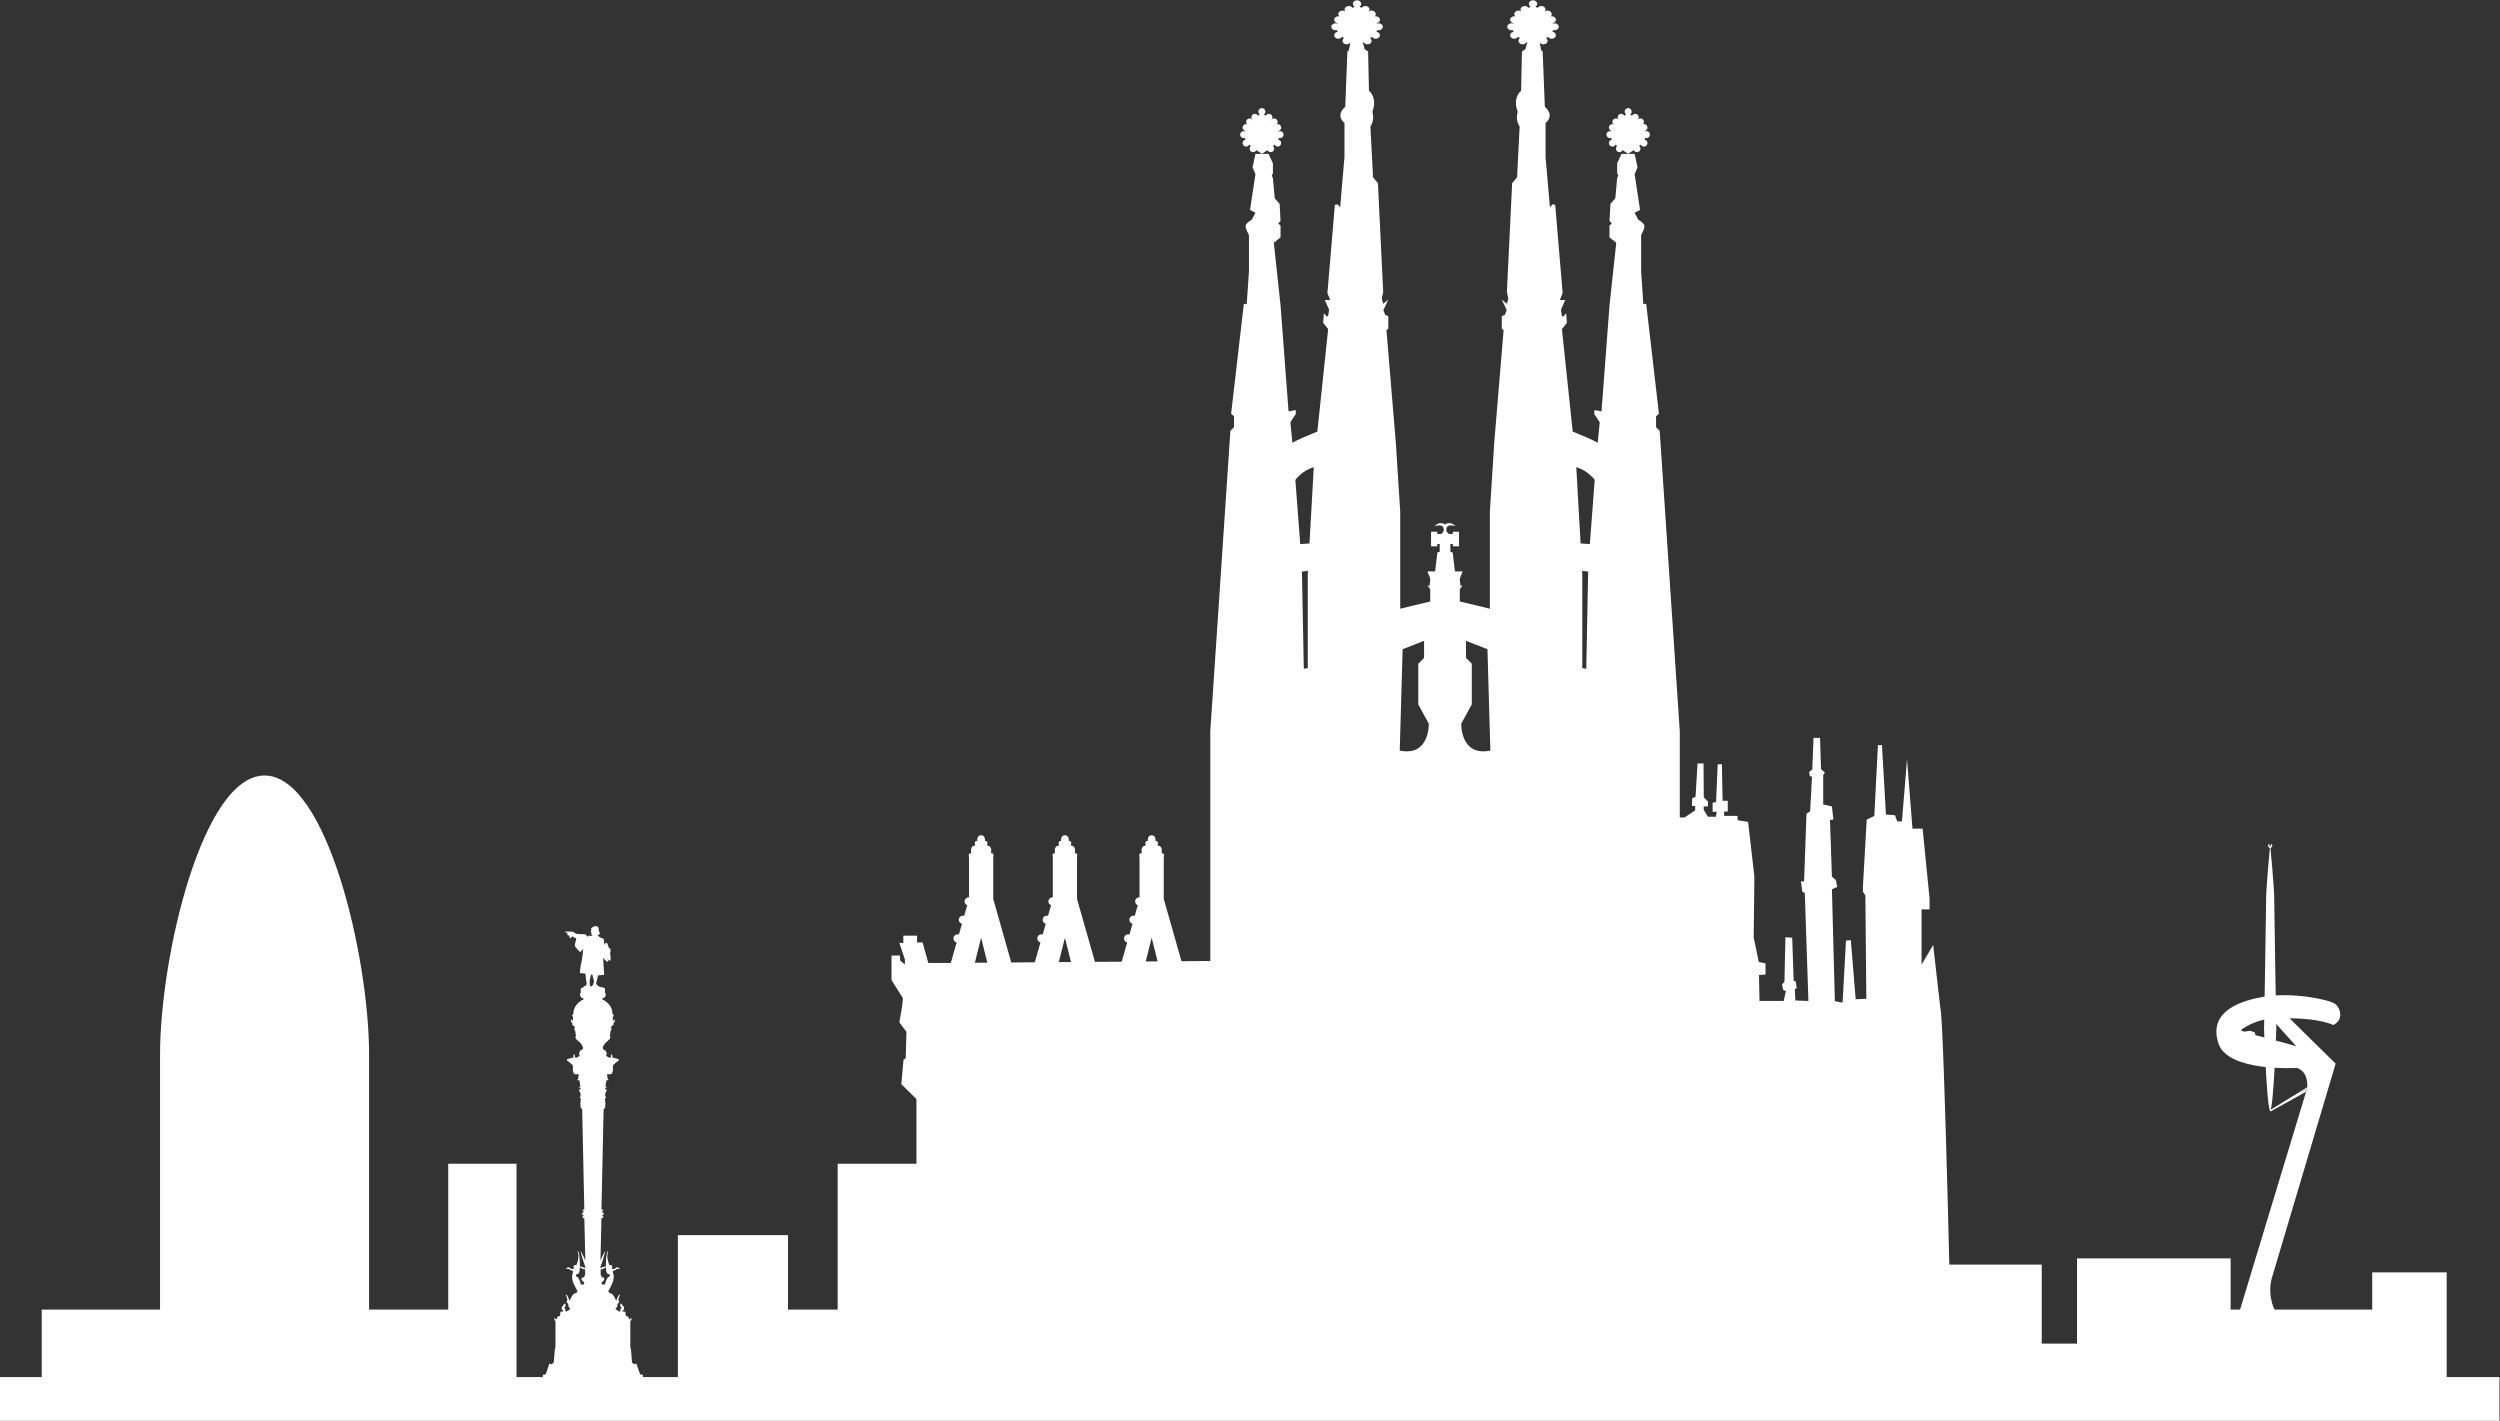 <?xml version="1.0" encoding="UTF-8" standalone="no"?><svg xmlns="http://www.w3.org/2000/svg" xmlns:xlink="http://www.w3.org/1999/xlink" fill="#000000" height="191.7" preserveAspectRatio="xMidYMid meet" version="1" viewBox="44.0 116.7 337.3 191.7" width="337.3" zoomAndPan="magnify"><rect x="44.0" y="116.7" width="337.3" height="191.7" fill="#333333" stroke="none"/><g fill="#ffffff" id="change1_1"><path d="M 215.438 137.23 C 215.699 137.23 215.91 137.023 215.91 136.758 C 215.91 136.617 215.844 136.492 215.742 136.406 C 215.816 136.34 215.891 136.273 215.957 136.203 C 216.035 136.363 216.195 136.477 216.383 136.477 C 216.645 136.477 216.855 136.266 216.855 136.004 C 216.855 135.77 216.68 135.574 216.453 135.547 C 216.496 135.465 216.527 135.383 216.555 135.301 C 216.574 135.309 216.59 135.32 216.613 135.324 C 216.871 135.379 217.121 135.215 217.176 134.961 C 217.227 134.703 217.062 134.453 216.809 134.398 C 216.703 134.379 216.602 134.398 216.512 134.441 C 216.504 134.418 216.492 134.395 216.48 134.371 C 216.695 134.324 216.855 134.145 216.855 133.914 C 216.855 133.656 216.645 133.445 216.383 133.445 C 216.34 133.445 216.297 133.457 216.254 133.469 C 216.336 133.383 216.383 133.273 216.383 133.148 C 216.383 132.887 216.172 132.676 215.91 132.676 C 215.727 132.676 215.574 132.781 215.496 132.934 C 215.488 132.926 215.477 132.914 215.469 132.906 C 215.59 132.82 215.676 132.688 215.676 132.527 C 215.676 132.266 215.465 132.055 215.199 132.055 C 215.016 132.055 214.863 132.16 214.785 132.312 C 214.688 132.246 214.598 132.188 214.516 132.145 C 214.641 132.059 214.727 131.922 214.727 131.762 C 214.727 131.5 214.516 131.285 214.254 131.285 C 213.992 131.285 213.781 131.5 213.781 131.762 C 213.781 131.922 213.867 132.059 213.992 132.145 C 213.91 132.188 213.82 132.246 213.727 132.312 C 213.645 132.16 213.488 132.055 213.309 132.055 C 213.047 132.055 212.836 132.266 212.836 132.527 C 212.836 132.688 212.918 132.82 213.039 132.906 C 213.027 132.914 213.02 132.926 213.012 132.934 C 212.934 132.781 212.777 132.676 212.598 132.676 C 212.336 132.676 212.125 132.887 212.125 133.148 C 212.125 133.273 212.176 133.383 212.254 133.469 C 212.211 133.457 212.168 133.445 212.125 133.445 C 211.863 133.445 211.648 133.656 211.648 133.914 C 211.648 134.145 211.812 134.324 212.027 134.371 C 212.02 134.395 212.008 134.418 211.996 134.441 C 211.906 134.398 211.809 134.379 211.699 134.398 C 211.445 134.453 211.281 134.703 211.336 134.961 C 211.387 135.215 211.637 135.379 211.895 135.324 C 211.918 135.32 211.934 135.309 211.957 135.301 C 211.98 135.383 212.016 135.465 212.055 135.547 C 211.828 135.574 211.648 135.77 211.648 136.004 C 211.648 136.266 211.863 136.477 212.125 136.477 C 212.312 136.477 212.473 136.363 212.551 136.203 C 212.621 136.273 212.691 136.34 212.766 136.406 C 212.664 136.492 212.598 136.617 212.598 136.758 C 212.598 137.023 212.809 137.23 213.07 137.23 C 213.262 137.23 213.422 137.121 213.496 136.957 C 213.863 137.203 214.172 137.379 214.254 137.461 C 214.336 137.379 214.645 137.203 215.008 136.957 C 215.086 137.121 215.246 137.23 215.438 137.23" fill="inherit"/><path d="M 264.859 137.23 C 265.117 137.23 265.332 137.023 265.332 136.758 C 265.332 136.617 265.262 136.492 265.164 136.406 C 265.238 136.34 265.312 136.273 265.379 136.203 C 265.453 136.363 265.613 136.477 265.805 136.477 C 266.066 136.477 266.277 136.266 266.277 136.004 C 266.277 135.77 266.102 135.574 265.875 135.547 C 265.914 135.465 265.949 135.383 265.973 135.301 C 265.992 135.309 266.012 135.32 266.031 135.324 C 266.289 135.379 266.539 135.215 266.598 134.961 C 266.645 134.703 266.484 134.453 266.227 134.398 C 266.121 134.379 266.02 134.398 265.93 134.441 C 265.922 134.418 265.91 134.395 265.902 134.371 C 266.113 134.324 266.277 134.145 266.277 133.914 C 266.277 133.656 266.066 133.445 265.805 133.445 C 265.758 133.445 265.719 133.457 265.676 133.469 C 265.758 133.383 265.805 133.273 265.805 133.148 C 265.805 132.887 265.594 132.676 265.332 132.676 C 265.148 132.676 264.996 132.781 264.918 132.934 C 264.906 132.926 264.898 132.914 264.891 132.906 C 265.012 132.82 265.094 132.688 265.094 132.527 C 265.094 132.266 264.883 132.055 264.621 132.055 C 264.438 132.055 264.285 132.16 264.203 132.312 C 264.109 132.246 264.016 132.188 263.938 132.145 C 264.062 132.059 264.145 131.922 264.145 131.762 C 264.145 131.5 263.938 131.285 263.676 131.285 C 263.414 131.285 263.199 131.5 263.199 131.762 C 263.199 131.922 263.289 132.059 263.414 132.145 C 263.332 132.188 263.242 132.246 263.145 132.312 C 263.066 132.16 262.91 132.055 262.73 132.055 C 262.469 132.055 262.254 132.266 262.254 132.527 C 262.254 132.688 262.34 132.82 262.461 132.906 C 262.449 132.914 262.441 132.926 262.434 132.934 C 262.355 132.781 262.199 132.676 262.02 132.676 C 261.758 132.676 261.543 132.887 261.543 133.148 C 261.543 133.273 261.594 133.383 261.672 133.469 C 261.633 133.457 261.59 133.445 261.543 133.445 C 261.281 133.445 261.07 133.656 261.07 133.914 C 261.07 134.145 261.234 134.324 261.445 134.371 C 261.438 134.395 261.426 134.418 261.418 134.441 C 261.328 134.398 261.227 134.379 261.121 134.398 C 260.863 134.453 260.703 134.703 260.758 134.961 C 260.809 135.215 261.059 135.379 261.316 135.324 C 261.34 135.32 261.355 135.309 261.379 135.301 C 261.402 135.383 261.434 135.465 261.477 135.547 C 261.25 135.574 261.07 135.77 261.07 136.004 C 261.07 136.266 261.281 136.477 261.543 136.477 C 261.734 136.477 261.895 136.363 261.973 136.203 C 262.039 136.273 262.113 136.34 262.188 136.406 C 262.086 136.492 262.02 136.617 262.02 136.758 C 262.02 137.023 262.23 137.23 262.492 137.23 C 262.684 137.23 262.844 137.121 262.918 136.957 C 263.285 137.203 263.594 137.379 263.676 137.461 C 263.758 137.379 264.062 137.203 264.434 136.957 C 264.504 137.121 264.668 137.23 264.859 137.23" fill="inherit"/><path d="M 258.512 189.977 L 258.504 190.105 L 257.254 190.023 L 256.672 179.742 C 258.207 180.152 259.16 181.441 259.16 181.441 Z M 258.266 194.188 L 258.02 206.938 L 257.48 206.84 L 257.48 194.043 L 257.465 193.719 L 258.285 193.824 Z M 241.152 214.34 L 242.574 211.742 L 242.574 206.25 L 241.793 205.465 L 241.793 203.16 L 244.496 204.219 L 244.688 204.289 L 245.078 217.969 C 241.008 218.801 241.152 214.34 241.152 214.34 Z M 232.852 217.969 L 233.242 204.289 L 233.43 204.219 L 236.137 203.16 L 236.137 205.465 L 235.355 206.25 L 235.355 211.742 L 236.773 214.34 C 236.773 214.34 236.922 218.801 232.852 217.969 Z M 220.676 190.023 L 219.426 190.105 L 219.418 189.977 L 218.77 181.441 C 218.77 181.441 219.727 180.152 221.254 179.742 Z M 220.445 194.043 L 220.445 206.84 L 219.91 206.938 L 219.664 194.188 L 219.641 193.824 L 220.469 193.719 Z M 198.582 246.422 L 199.383 243.219 L 200.18 246.41 Z M 186.855 246.508 L 187.68 243.219 L 188.5 246.496 Z M 175.527 246.594 L 176.371 243.219 L 177.211 246.582 Z M 305.805 252.828 L 304.824 244.195 L 303.258 246.848 L 303.258 239.395 L 304.336 239.395 L 304.336 237.922 L 303.402 228.508 L 302.031 228.508 L 301.297 219.141 L 300.609 227.527 L 299.973 227.527 L 299.68 226.695 L 298.453 226.598 L 297.914 217.23 L 297.371 217.23 L 296.883 226.789 L 295.855 227.281 L 295.348 236.285 L 295.348 237.008 L 295.676 237.527 L 295.805 251.453 L 294.367 251.52 L 293.715 243.547 L 293.059 243.609 L 292.602 251.977 L 291.559 251.781 L 291.164 236.68 L 291.883 236.355 L 291.688 235.438 L 291.164 234.98 L 290.902 227.332 L 291.359 227.27 L 291.164 225.504 L 289.988 225.238 L 289.988 221.254 L 290.215 220.93 L 289.691 220.469 L 289.562 216.25 L 288.68 216.25 L 288.516 220.5 L 288.09 220.859 L 288.188 221.449 L 288.48 221.449 L 288.223 226.156 L 287.73 226.48 L 287.406 235.633 L 286.98 235.602 L 287.176 237.008 L 287.504 237.203 L 287.992 251.75 L 286.23 251.684 L 286.16 250.113 L 286.426 250.047 L 286.262 249.102 L 286 249.035 L 285.805 243.219 L 284.887 243.148 L 284.758 249.164 L 284.43 249.527 L 284.594 250.277 L 284.953 250.406 L 284.656 251.75 L 281.391 251.75 L 281.324 248.25 L 282.207 248.188 L 282.207 246.684 L 281.293 246.484 L 280.605 243.184 L 280.703 234.98 L 279.855 227.59 L 278.449 227.367 L 278.414 226.777 L 276.617 226.777 L 276.617 226.188 L 277.109 226.188 L 277.109 224.746 L 276.414 224.746 L 276.316 219.809 L 275.754 219.828 L 275.531 224.906 L 275.066 225.004 L 275.066 226.227 L 275.629 226.227 L 275.508 226.895 L 274.43 226.895 L 273.863 225.957 L 273.863 225.496 L 274.43 225.496 L 274.43 224.832 L 273.875 224.281 L 273.84 219.707 L 273.031 219.707 L 272.762 224.219 L 272.297 224.414 L 272.297 225.445 L 272.711 225.445 L 272.711 226.031 L 271.289 226.988 L 270.637 226.988 L 270.637 215.367 L 267.926 174.824 L 267.434 174.332 L 267.434 172.859 L 267.824 172.52 L 266.109 157.711 L 265.719 157.711 L 265.422 153.301 L 265.422 148.398 C 265.422 148.398 265.914 147.562 265.863 147.172 C 265.816 146.777 265.031 146.336 265.031 146.336 L 264.543 145.406 L 265.277 145.016 L 264.543 140.207 L 264.934 139.277 L 264.543 137.461 L 262.773 137.461 L 262.188 138.738 L 262.188 140.062 L 262.336 140.406 L 262.188 140.723 L 261.941 143.445 L 261.281 144.203 L 261.156 146.508 L 261.477 146.852 L 261.156 147.121 L 261.156 148.738 L 262.066 149.449 L 261.156 157.883 L 260.078 172.199 L 259.102 172.027 L 259.102 172.566 L 259.836 173.672 L 259.559 176.445 C 258.957 176.055 257.129 175.305 256.188 174.926 L 254.734 161.098 L 255.406 160.262 L 255.309 158.973 L 254.914 159.41 L 254.734 159.332 L 254.605 158.496 L 255.176 157.188 L 254.457 157.188 L 254.832 156.242 L 253.828 144.328 L 253.438 144.277 L 253.117 144.691 L 252.527 137.871 L 252.527 133.297 C 252.527 133.297 253.836 132.332 252.43 131.105 L 252.137 123.637 L 251.938 123.488 L 251.742 122.461 L 251.707 122.422 C 251.715 122.418 251.723 122.414 251.73 122.41 C 251.82 122.57 252.012 122.684 252.238 122.684 C 252.551 122.684 252.801 122.477 252.801 122.211 C 252.801 122.07 252.723 121.941 252.602 121.855 C 252.688 121.789 252.773 121.723 252.855 121.656 C 252.945 121.816 253.137 121.926 253.359 121.926 C 253.672 121.926 253.922 121.719 253.922 121.453 C 253.922 121.219 253.715 121.023 253.449 120.988 C 253.492 120.91 253.527 120.836 253.559 120.758 C 253.582 120.766 253.605 120.773 253.633 120.777 C 253.938 120.828 254.234 120.664 254.297 120.41 C 254.359 120.156 254.164 119.906 253.863 119.852 C 253.738 119.828 253.617 119.852 253.512 119.895 C 253.504 119.875 253.488 119.852 253.48 119.828 C 253.73 119.781 253.922 119.594 253.922 119.367 C 253.922 119.105 253.672 118.895 253.359 118.895 C 253.312 118.895 253.266 118.902 253.223 118.914 C 253.305 118.828 253.359 118.719 253.359 118.602 C 253.359 118.34 253.109 118.129 252.801 118.129 C 252.586 118.129 252.398 118.23 252.305 118.383 C 252.297 118.375 252.289 118.371 252.281 118.363 C 252.426 118.277 252.52 118.141 252.52 117.98 C 252.52 117.719 252.27 117.508 251.957 117.508 C 251.738 117.508 251.555 117.609 251.461 117.762 C 251.352 117.695 251.246 117.641 251.152 117.602 C 251.301 117.516 251.395 117.375 251.395 117.211 C 251.395 116.949 251.145 116.738 250.836 116.738 C 250.523 116.738 250.273 116.949 250.273 117.211 C 250.273 117.375 250.367 117.516 250.516 117.602 C 250.426 117.641 250.32 117.695 250.211 117.762 C 250.117 117.609 249.93 117.508 249.711 117.508 C 249.402 117.508 249.152 117.719 249.152 117.98 C 249.152 118.141 249.246 118.277 249.387 118.363 C 249.379 118.371 249.371 118.375 249.363 118.383 C 249.27 118.23 249.086 118.129 248.871 118.129 C 248.562 118.129 248.309 118.34 248.309 118.602 C 248.309 118.719 248.363 118.828 248.449 118.914 C 248.402 118.902 248.359 118.895 248.309 118.895 C 248 118.895 247.746 119.105 247.746 119.367 C 247.746 119.594 247.938 119.781 248.191 119.828 C 248.18 119.852 248.168 119.875 248.16 119.895 C 248.055 119.852 247.934 119.828 247.809 119.852 C 247.504 119.906 247.309 120.156 247.371 120.41 C 247.438 120.664 247.734 120.828 248.035 120.777 C 248.062 120.773 248.09 120.766 248.113 120.758 C 248.141 120.836 248.176 120.91 248.223 120.988 C 247.953 121.023 247.746 121.219 247.746 121.453 C 247.746 121.719 248 121.926 248.309 121.926 C 248.535 121.926 248.727 121.816 248.816 121.656 C 248.898 121.723 248.98 121.789 249.066 121.855 C 248.949 121.941 248.871 122.07 248.871 122.211 C 248.871 122.477 249.121 122.684 249.434 122.684 C 249.656 122.684 249.852 122.57 249.941 122.41 C 249.996 122.441 250.055 122.477 250.105 122.508 L 249.98 122.672 L 249.816 123.324 L 249.34 123.652 L 249.227 128.949 C 249.227 128.949 248.035 129.797 248.77 131.793 C 248.77 131.793 248.395 132.855 249.031 133.754 L 248.684 140.625 L 248.02 141.41 L 247.309 156.098 L 247.504 156.977 L 247.309 157.688 L 246.621 157.121 L 247.285 158.547 L 247.039 159.184 L 246.621 159.352 L 246.621 161.047 L 246.867 161.242 L 245.598 176.477 L 245.012 185.758 L 245.012 198.828 L 240.957 197.848 L 240.957 196.215 L 241.316 195.676 L 241.039 195.742 L 240.957 194.777 L 241.336 193.797 L 240.305 193.797 L 239.992 191.23 L 239.684 191.148 L 239.684 190.098 L 240.02 190.098 L 240.02 190.414 L 240.852 190.414 L 240.852 188.438 L 240.02 188.438 L 240.02 188.738 L 239.465 188.738 L 239.188 188.438 C 239.188 188.438 238.785 187.234 240.363 187.684 C 240.363 187.684 239.773 186.949 238.965 187.453 C 238.156 186.949 237.566 187.684 237.566 187.684 C 239.145 187.234 238.742 188.438 238.742 188.438 L 238.469 188.738 L 237.91 188.738 L 237.91 188.438 L 237.078 188.438 L 237.078 190.414 L 237.91 190.414 L 237.91 190.098 L 238.246 190.098 L 238.246 191.148 L 237.934 191.23 L 237.625 193.797 L 236.594 193.797 L 236.969 194.777 L 236.891 195.742 L 236.613 195.676 L 236.969 196.215 L 236.969 197.848 L 232.918 198.828 L 232.918 185.758 L 232.328 176.477 L 231.062 161.242 L 231.309 161.047 L 231.309 159.352 L 230.891 159.184 L 230.645 158.547 L 231.309 157.121 L 230.621 157.688 L 230.426 156.977 L 230.621 156.098 L 229.91 141.41 L 229.25 140.625 L 228.895 133.754 C 229.535 132.855 229.16 131.793 229.16 131.793 C 229.895 129.797 228.699 128.949 228.699 128.949 L 228.586 123.652 L 228.113 123.324 L 227.949 122.672 L 227.82 122.508 C 227.875 122.477 227.934 122.441 227.988 122.41 C 228.078 122.57 228.27 122.684 228.496 122.684 C 228.809 122.684 229.059 122.477 229.059 122.211 C 229.059 122.07 228.98 121.941 228.859 121.855 C 228.945 121.789 229.031 121.723 229.113 121.656 C 229.203 121.816 229.395 121.926 229.617 121.926 C 229.93 121.926 230.184 121.719 230.184 121.453 C 230.184 121.219 229.977 121.023 229.707 120.988 C 229.754 120.91 229.789 120.836 229.816 120.758 C 229.84 120.766 229.863 120.773 229.891 120.777 C 230.195 120.828 230.492 120.664 230.555 120.41 C 230.617 120.156 230.426 119.906 230.121 119.852 C 229.996 119.828 229.875 119.852 229.77 119.895 C 229.762 119.875 229.75 119.852 229.738 119.828 C 229.988 119.781 230.184 119.594 230.184 119.367 C 230.184 119.105 229.93 118.895 229.617 118.895 C 229.57 118.895 229.523 118.902 229.48 118.914 C 229.566 118.828 229.617 118.719 229.617 118.602 C 229.617 118.34 229.367 118.129 229.059 118.129 C 228.844 118.129 228.656 118.23 228.562 118.383 C 228.555 118.375 228.547 118.371 228.539 118.363 C 228.684 118.277 228.777 118.141 228.777 117.98 C 228.777 117.719 228.527 117.508 228.215 117.508 C 228 117.508 227.812 117.609 227.719 117.762 C 227.609 117.695 227.508 117.641 227.414 117.602 C 227.559 117.516 227.652 117.375 227.652 117.211 C 227.652 116.949 227.402 116.738 227.094 116.738 C 226.785 116.738 226.531 116.949 226.531 117.211 C 226.531 117.375 226.629 117.516 226.773 117.602 C 226.684 117.641 226.578 117.695 226.469 117.762 C 226.375 117.609 226.188 117.508 225.973 117.508 C 225.66 117.508 225.41 117.719 225.41 117.98 C 225.41 118.141 225.504 118.277 225.645 118.363 C 225.641 118.371 225.633 118.375 225.625 118.383 C 225.527 118.23 225.344 118.129 225.129 118.129 C 224.82 118.129 224.566 118.34 224.566 118.602 C 224.566 118.719 224.621 118.828 224.711 118.914 C 224.66 118.902 224.613 118.895 224.566 118.895 C 224.258 118.895 224.008 119.105 224.008 119.367 C 224.008 119.594 224.195 119.781 224.449 119.828 C 224.438 119.852 224.426 119.875 224.418 119.895 C 224.312 119.852 224.191 119.828 224.066 119.852 C 223.766 119.906 223.566 120.156 223.633 120.41 C 223.695 120.664 223.992 120.828 224.297 120.777 C 224.324 120.773 224.348 120.766 224.371 120.758 C 224.398 120.836 224.438 120.91 224.48 120.988 C 224.215 121.023 224.008 121.219 224.008 121.453 C 224.008 121.719 224.258 121.926 224.566 121.926 C 224.793 121.926 224.984 121.816 225.074 121.656 C 225.156 121.723 225.238 121.789 225.328 121.855 C 225.207 121.941 225.129 122.07 225.129 122.211 C 225.129 122.477 225.383 122.684 225.691 122.684 C 225.914 122.684 226.109 122.57 226.199 122.41 C 226.207 122.414 226.215 122.418 226.223 122.422 L 226.184 122.461 L 225.988 123.488 L 225.789 123.637 L 225.5 131.105 C 224.094 132.332 225.398 133.297 225.398 133.297 L 225.398 137.871 L 224.812 144.691 L 224.492 144.277 L 224.102 144.328 L 223.094 156.242 L 223.473 157.188 L 222.75 157.188 L 223.324 158.496 L 223.195 159.332 L 223.016 159.41 L 222.621 158.973 L 222.523 160.262 L 223.195 161.098 L 221.738 174.926 C 220.801 175.305 218.973 176.055 218.371 176.445 L 218.094 173.672 L 218.828 172.566 L 218.828 172.027 L 217.852 172.199 L 216.77 157.883 L 215.863 149.449 L 216.77 148.738 L 216.77 147.121 L 216.449 146.852 L 216.77 146.508 L 216.648 144.203 L 215.984 143.445 L 215.742 140.723 L 215.594 140.406 L 215.742 140.062 L 215.742 138.738 L 215.152 137.461 L 213.387 137.461 L 212.996 139.277 L 213.387 140.207 L 212.652 145.016 L 213.387 145.406 L 212.895 146.336 C 212.895 146.336 212.113 146.777 212.062 147.172 C 212.016 147.562 212.508 148.398 212.508 148.398 L 212.508 153.301 L 212.211 157.711 L 211.816 157.711 L 210.102 172.52 L 210.496 172.859 L 210.496 174.332 L 210.004 174.824 L 207.293 215.367 L 207.293 246.355 L 203.406 246.387 L 201.016 237.988 L 201.016 232.363 C 201.016 232.363 201.223 231.797 200.707 231.797 C 200.707 231.797 200.977 230.789 200.168 230.789 C 200.168 230.789 200.438 230.148 199.898 230.148 C 199.898 230.148 199.996 229.395 199.383 229.395 C 198.77 229.395 198.867 230.148 198.867 230.148 C 198.328 230.148 198.598 230.789 198.598 230.789 C 197.789 230.789 198.059 231.797 198.059 231.797 C 197.543 231.797 197.746 232.363 197.746 232.363 L 197.746 237.766 C 197.734 237.762 197.723 237.762 197.711 237.762 C 197.402 237.762 197.152 238.012 197.152 238.316 C 197.152 238.551 197.301 238.754 197.508 238.836 L 197.098 240.273 C 197.047 240.254 196.988 240.242 196.934 240.242 C 196.625 240.242 196.375 240.492 196.375 240.801 C 196.375 241.059 196.555 241.277 196.797 241.336 L 196.383 242.793 C 196.324 242.773 196.27 242.762 196.211 242.762 C 195.902 242.762 195.652 243.008 195.652 243.316 C 195.652 243.574 195.836 243.793 196.078 243.855 L 195.344 246.449 L 191.73 246.473 L 189.312 237.988 L 189.312 232.363 C 189.312 232.363 189.52 231.797 189.004 231.797 C 189.004 231.797 189.273 230.789 188.465 230.789 C 188.465 230.789 188.734 230.148 188.195 230.148 C 188.195 230.148 188.293 229.395 187.68 229.395 C 187.066 229.395 187.164 230.148 187.164 230.148 C 186.629 230.148 186.895 230.789 186.895 230.789 C 186.09 230.789 186.355 231.797 186.355 231.797 C 185.844 231.797 186.047 232.363 186.047 232.363 L 186.047 237.766 C 186.031 237.762 186.02 237.762 186.008 237.762 C 185.699 237.762 185.449 238.012 185.449 238.316 C 185.449 238.551 185.598 238.754 185.809 238.836 L 185.395 240.273 C 185.344 240.254 185.289 240.242 185.23 240.242 C 184.922 240.242 184.676 240.492 184.676 240.801 C 184.676 241.059 184.852 241.277 185.094 241.336 L 184.68 242.793 C 184.625 242.773 184.566 242.762 184.508 242.762 C 184.199 242.762 183.953 243.008 183.953 243.316 C 183.953 243.574 184.133 243.793 184.379 243.855 L 183.613 246.531 L 180.441 246.559 L 178.008 237.988 L 178.008 232.363 C 178.008 232.363 178.211 231.797 177.695 231.797 C 177.695 231.797 177.965 230.789 177.156 230.789 C 177.156 230.789 177.426 230.148 176.887 230.148 C 176.887 230.148 176.984 229.395 176.371 229.395 C 175.758 229.395 175.855 230.148 175.855 230.148 C 175.316 230.148 175.586 230.789 175.586 230.789 C 174.777 230.789 175.047 231.797 175.047 231.797 C 174.531 231.797 174.738 232.363 174.738 232.363 L 174.738 237.766 C 174.723 237.762 174.711 237.762 174.699 237.762 C 174.391 237.762 174.141 238.012 174.141 238.316 C 174.141 238.551 174.289 238.754 174.496 238.836 L 174.086 240.273 C 174.035 240.254 173.977 240.242 173.922 240.242 C 173.613 240.242 173.363 240.492 173.363 240.801 C 173.363 241.059 173.543 241.277 173.785 241.336 L 173.371 242.793 C 173.316 242.773 173.262 242.762 173.199 242.762 C 172.895 242.762 172.641 243.008 172.641 243.316 C 172.641 243.574 172.824 243.793 173.07 243.855 L 172.281 246.617 L 169.246 246.617 L 168.477 243.855 L 167.727 243.855 L 167.727 242.938 L 165.879 242.938 L 165.879 243.922 L 165.34 243.922 L 166.102 246.207 L 166.074 246.82 L 165.461 246.305 L 165.414 245.621 L 164.285 245.621 L 164.285 248.934 L 165.828 251.383 L 165.711 252.508 L 165.34 254.641 L 166.297 255.918 L 166.199 259.473 L 165.902 259.688 L 165.609 262.977 L 167.645 264.984 L 167.645 302.738 L 307.375 302.738 C 307.375 302.738 306.297 254.102 305.805 252.828" fill="inherit"/><path d="M 79.695 221.332 C 71.305 221.332 65.594 245.801 65.594 258.98 L 65.594 302.738 L 93.797 302.738 L 93.797 258.98 C 93.797 245.801 88.086 221.332 79.695 221.332" fill="inherit"/><path d="M 348.316 256.367 L 348.203 255.984 L 347.602 255.777 L 346.723 255.891 L 346.324 255.672 C 348.461 254.152 350.469 254.137 350.469 254.137 L 353.812 257.867 C 353.414 257.703 348.316 256.367 348.316 256.367 Z M 354.848 297.227 C 348.637 293.945 350.594 288.879 350.594 288.879 L 359.125 260.207 L 352.91 254.094 C 357.07 254.094 358.812 254.996 358.812 254.996 C 360.176 254.352 359.863 252.73 359.027 252.133 C 358.191 251.535 353.176 250.508 349.309 251.199 C 345.441 251.891 342.039 253.539 343.305 257.461 C 344.574 261.379 353.867 260.781 353.867 260.781 C 355.562 261.281 355.293 263.488 355.293 263.488 L 344.844 297.961 L 355.613 302.738 L 358.957 302.738 L 357.363 301.305 L 360.008 301.914 L 360.23 302.738 L 365.52 302.738 L 366.062 302.164 C 366.062 302.164 361.059 300.508 354.848 297.227" fill="inherit"/><path d="M 350.836 237.875 C 350.836 236.426 350.336 231.148 350.336 231.148 L 350.562 230.914 L 350.562 230.621 C 350.562 230.621 350.449 230.566 350.371 230.641 L 350.371 230.879 L 350.316 230.977 C 350.301 230.809 350.293 230.703 350.293 230.703 C 350.293 230.703 350.281 230.809 350.266 230.977 L 350.211 230.879 L 350.211 230.641 C 350.137 230.566 350.02 230.621 350.02 230.621 L 350.02 230.914 L 350.246 231.148 C 350.246 231.148 349.75 236.426 349.75 237.875 C 349.75 239.598 349.465 255.492 349.465 255.492 C 349.465 255.492 349.812 266.102 350.293 266.582 C 350.77 266.102 351.121 255.492 351.121 255.492 C 351.121 255.492 350.836 239.598 350.836 237.875" fill="inherit"/><path d="M 350.34 266.664 L 350.242 266.496 L 355.371 263.352 L 355.469 263.516 L 354.211 264.285 L 355.137 263.773 L 355.23 263.941 L 350.34 266.664" fill="inherit"/><path d="M 333.078 302 C 333.078 302 344.695 297.895 344.895 297.984 C 345.102 298.074 344.691 299.227 345.363 299.68 C 346.031 300.137 350.234 302 350.234 302 L 350.234 302.453 L 333.078 302.453 L 333.078 302" fill="inherit"/><path d="M 125.609 290.004 L 125.211 290.004 L 125.156 289.73 C 125.156 289.73 125.527 289.496 125.527 289.32 C 125.527 289.145 125.445 289.047 125.445 289.047 L 125.164 289.047 L 125.164 288.867 L 125.047 288.738 L 125.047 287.961 C 125.457 287.961 125.512 287.758 125.75 287.691 C 125.789 288.828 126.125 288.535 126.234 288.645 C 126.363 288.773 126.266 288.945 126.051 289.027 C 125.84 289.117 125.609 290.004 125.609 290.004 Z M 122.941 288.738 L 122.828 288.867 L 122.828 289.047 L 122.535 289.047 C 122.535 289.047 122.461 289.145 122.461 289.32 C 122.461 289.496 122.832 289.73 122.832 289.73 L 122.777 290.004 L 122.375 290.004 C 122.375 290.004 122.148 289.117 121.938 289.027 C 121.723 288.945 121.621 288.773 121.754 288.645 C 121.863 288.535 122.195 288.828 122.238 287.691 C 122.477 287.758 122.531 287.961 122.941 287.961 Z M 130.418 302.172 L 130.305 301.973 L 129.852 300.652 L 129.609 300.781 C 129.609 300.781 129.27 300.559 129.27 300.5 C 129.27 300.441 129.141 298.855 129.141 298.855 L 129.043 298.43 L 129.043 294.969 C 129.27 294.758 129.191 294.559 129.191 294.559 L 129.059 294.559 L 129.016 294.691 L 128.84 294.652 L 128.84 294.539 L 128.773 294.367 L 128.605 294.324 L 128.605 294.246 L 128.418 294.246 L 128.418 293.941 L 128.34 293.672 C 127.887 293.645 127.953 293.633 128.02 293.496 C 128.094 293.352 128.164 293.652 128.191 293.27 C 128.223 292.887 128.059 292.938 128.059 292.938 C 127.914 292.555 127.707 292.582 127.707 292.582 L 127.672 292.934 L 127.793 292.992 L 127.867 293.199 L 127.73 293.234 L 127.66 293.672 L 127.562 293.672 C 127.516 293.539 127.293 293.562 127.273 293.484 C 127.25 293.41 127.121 293.379 127.121 293.379 C 127.121 293.379 126.934 293.297 127.148 293.156 C 127.367 293.02 127.301 292.625 127.301 292.625 C 127.301 292.625 127.438 292.523 127.523 292.414 C 127.609 292.301 127.457 292.207 127.457 292.207 C 127.395 292.023 127.559 291.613 127.629 291.488 C 127.699 291.359 127.629 291.355 127.629 291.355 C 127.352 291.473 127.184 292.133 127.184 292.133 L 127.102 292.133 C 126.605 290.926 126.23 291.199 126.23 291.199 L 126.18 291.008 C 126.18 291.008 126.137 291.016 126.105 291.008 C 126.078 291 125.938 291.094 126.422 290.242 C 126.902 289.391 126.824 288.719 126.746 288.578 C 126.668 288.434 126.695 288.172 126.695 288.172 C 126.695 288.172 126.957 288.113 127.137 287.977 C 127.312 287.832 127.277 287.938 127.531 287.906 C 127.785 287.883 127.277 287.559 127.109 287.758 C 126.938 287.969 126.625 287.918 126.625 287.918 L 126.555 287.895 L 126.598 287.812 C 126.668 287.176 126.234 287.43 126.234 287.43 C 125.688 286.094 126.078 285.527 126.078 285.527 C 126.078 285.527 125.824 285.215 125.754 287.07 C 125.746 287.254 125.746 287.41 125.746 287.551 C 125.434 287.59 124.859 287.926 125.016 287.609 C 125.023 287.602 125.027 287.59 125.035 287.574 C 125.219 287.164 125.672 285.504 125.672 285.504 C 125.492 285.641 125.016 286.762 125.016 286.762 L 125.148 281.039 L 125.387 281.039 L 125.387 280.812 L 125.258 280.785 L 125.25 280.691 L 125.43 280.602 L 125.43 280.312 L 125.266 280.273 L 125.258 280.074 L 125.379 280.027 L 125.371 279.891 L 125.148 279.891 L 125.441 266.348 L 125.641 266.164 L 125.684 265.621 L 125.609 264.887 L 125.711 264.887 L 125.781 264.703 L 125.641 264.617 L 125.684 264.152 L 125.84 263.855 L 125.84 263.664 L 125.641 263.664 L 125.652 263.453 L 125.812 263.453 L 125.879 263.328 L 125.684 263.328 L 125.812 262.445 L 126.066 262.445 L 126.094 262.32 L 125.992 262.32 L 125.91 261.656 L 125.992 261.609 C 126.918 261.895 126.645 260.746 126.688 260.52 C 126.73 260.293 127.484 259.781 127.484 259.781 L 127.484 259.641 C 127.469 259.57 126.633 259.387 126.633 259.387 L 126.59 258.992 L 126.422 258.992 L 126.434 259.387 L 126.121 259.387 L 125.781 259.145 L 125.867 258.789 L 125.77 258.621 L 125.711 258.438 L 125.414 258.309 L 125.32 258.086 C 125.461 257.5 125.906 257.227 126.191 256.961 C 126.48 256.688 126.258 256.355 126.258 256.355 L 126.32 256.254 L 126.375 256.098 L 126.301 256.043 L 126.375 255.938 L 126.395 255.727 L 126.504 255.621 L 126.52 255.48 L 126.395 255.375 L 126.598 255.074 C 126.902 254.984 126.734 254.777 126.734 254.777 C 126.918 254.758 126.98 254.258 126.98 254.258 L 126.863 254.27 L 126.684 254.461 L 126.684 253.82 L 126.801 253.82 L 126.801 253.703 L 126.629 253.473 C 126.629 252.098 125.258 251.535 125.258 251.535 L 125.258 251.406 C 125.875 251.32 125.703 250.684 125.703 250.684 L 125.629 250.684 L 125.629 250.09 C 125.465 249.809 123.996 249.758 123.996 249.758 C 123.996 249.758 122.523 249.809 122.359 250.09 L 122.359 250.684 L 122.281 250.684 C 122.281 250.684 122.113 251.32 122.73 251.406 L 122.73 251.535 C 122.73 251.535 121.359 252.098 121.359 253.473 L 121.188 253.703 L 121.188 253.82 L 121.305 253.82 L 121.305 254.461 L 121.125 254.27 L 121.008 254.258 C 121.008 254.258 121.07 254.758 121.254 254.777 C 121.254 254.777 121.082 254.984 121.391 255.074 L 121.594 255.375 L 121.465 255.48 L 121.484 255.621 L 121.594 255.727 L 121.613 255.938 L 121.688 256.043 L 121.613 256.098 L 121.668 256.254 L 121.73 256.355 C 121.73 256.355 121.508 256.688 121.793 256.961 C 122.082 257.227 122.527 257.5 122.668 258.086 L 122.574 258.309 L 122.277 258.438 L 122.219 258.621 L 122.121 258.789 L 122.207 259.145 L 121.867 259.387 L 121.555 259.387 L 121.566 258.992 L 121.395 258.992 L 121.355 259.387 C 121.355 259.387 120.52 259.57 120.504 259.641 L 120.504 259.781 C 120.504 259.781 121.258 260.293 121.301 260.52 C 121.34 260.746 121.07 261.895 121.992 261.609 L 122.078 261.656 L 121.992 262.32 L 121.895 262.32 L 121.922 262.445 L 122.18 262.445 L 122.305 263.328 L 122.105 263.328 L 122.18 263.453 L 122.336 263.453 L 122.348 263.664 L 122.148 263.664 L 122.148 263.855 L 122.305 264.152 L 122.348 264.617 L 122.207 264.703 L 122.277 264.887 L 122.375 264.887 L 122.305 265.621 L 122.348 266.164 L 122.547 266.348 L 122.836 279.891 L 122.617 279.891 L 122.609 280.027 L 122.73 280.074 L 122.723 280.273 L 122.562 280.312 L 122.562 280.602 L 122.738 280.691 L 122.73 280.785 L 122.605 280.812 L 122.605 281.039 L 122.836 281.039 L 122.973 286.762 C 122.973 286.762 122.496 285.641 122.316 285.504 C 122.316 285.504 122.77 287.164 122.953 287.574 C 122.961 287.59 122.969 287.602 122.973 287.609 C 123.129 287.926 122.551 287.59 122.238 287.551 C 122.242 287.41 122.238 287.254 122.234 287.07 C 122.164 285.215 121.906 285.527 121.906 285.527 C 121.906 285.527 122.305 286.094 121.754 287.43 C 121.754 287.43 121.32 287.176 121.391 287.812 L 121.434 287.895 L 121.363 287.918 C 121.363 287.918 121.051 287.969 120.883 287.758 C 120.711 287.559 120.199 287.883 120.453 287.906 C 120.711 287.938 120.676 287.832 120.852 287.977 C 121.027 288.113 121.289 288.172 121.289 288.172 C 121.289 288.172 121.32 288.434 121.242 288.578 C 121.164 288.719 121.086 289.391 121.566 290.242 C 122.051 291.094 121.906 291 121.883 291.008 C 121.852 291.016 121.809 291.008 121.809 291.008 L 121.758 291.199 C 121.758 291.199 121.383 290.926 120.887 292.133 L 120.805 292.133 C 120.805 292.133 120.637 291.473 120.359 291.355 C 120.359 291.355 120.289 291.359 120.359 291.488 C 120.43 291.613 120.594 292.023 120.531 292.207 C 120.531 292.207 120.383 292.301 120.465 292.414 C 120.551 292.523 120.688 292.625 120.688 292.625 C 120.688 292.625 120.617 293.02 120.84 293.156 C 121.055 293.297 120.863 293.379 120.863 293.379 C 120.863 293.379 120.738 293.41 120.715 293.484 C 120.695 293.562 120.473 293.539 120.422 293.672 L 120.328 293.672 L 120.258 293.234 L 120.117 293.199 L 120.191 292.992 L 120.316 292.934 L 120.277 292.582 C 120.277 292.582 120.07 292.555 119.93 292.938 C 119.93 292.938 119.766 292.887 119.797 293.27 C 119.824 293.652 119.895 293.352 119.965 293.496 C 120.035 293.633 120.102 293.645 119.645 293.672 L 119.57 293.941 L 119.57 294.246 L 119.387 294.246 L 119.387 294.324 L 119.215 294.367 L 119.152 294.539 L 119.152 294.652 L 118.973 294.691 L 118.93 294.559 L 118.797 294.559 C 118.797 294.559 118.719 294.758 118.945 294.969 L 118.945 298.43 L 118.848 298.855 C 118.848 298.855 118.719 300.441 118.719 300.5 C 118.719 300.559 118.379 300.781 118.379 300.781 L 118.137 300.652 L 117.684 301.973 L 117.57 302.172 L 117.242 302.172 L 117.242 302.738 L 130.742 302.738 L 130.742 302.172 L 130.418 302.172" fill="inherit"/><path d="M 123.613 249.758 C 123.613 249.758 123.59 249.367 123.551 249.27 C 123.508 249.176 123.688 248.305 123.75 248.23 C 123.816 248.152 123.91 248.145 123.91 248.145 L 124.152 249.121 L 123.996 249.578 L 123.848 249.77 L 123.848 249.93 L 124.773 250.016 L 124.84 249.832 C 124.84 249.832 124.441 249.559 124.441 249.355 C 124.441 249.156 124.664 248.664 124.664 248.305 L 125.516 248.23 L 125.367 245.934 C 125.367 245.934 125.77 246.445 125.973 246.445 C 126.176 246.445 125.973 246.094 125.973 246.094 L 126.207 246.305 C 126.207 246.305 126.527 246.527 126.312 245.336 C 126.312 245.336 126.441 244.934 126.336 244.645 L 126.164 244.645 C 126.164 244.645 125.984 243.988 125.855 243.898 C 125.727 243.812 125.645 244.059 125.645 244.059 L 125.547 244.137 L 125.453 243.367 C 125.453 243.367 124.898 243.23 124.664 242.914 L 124.684 242.84 C 124.684 242.84 124.957 242.816 124.914 242.602 C 124.875 242.391 124.738 242.324 124.762 241.848 C 124.762 241.848 124.402 241.355 123.762 241.941 C 123.762 241.941 123.77 242.238 123.77 242.27 C 123.77 242.301 123.672 242.359 123.672 242.359 L 123.758 242.473 L 123.816 242.66 L 123.777 242.805 C 123.777 242.805 123.746 242.859 123.855 242.867 C 123.969 242.867 123.914 242.973 123.914 242.973 L 123.719 242.977 L 123.441 242.93 L 123.25 243.082 L 123.004 242.758 L 122.066 242.727 L 121.699 242.664 L 121.301 242.41 C 121.301 242.41 120.273 242.359 120.23 242.418 C 120.191 242.473 120.305 242.516 120.566 242.574 C 120.566 242.574 120.484 242.852 120.621 242.898 C 120.758 242.949 120.812 242.84 120.828 242.977 C 120.844 243.109 120.82 243.352 120.977 243.262 C 121.133 243.168 121.168 242.988 121.266 243.047 C 121.367 243.105 121.457 243.223 121.562 243.238 C 121.672 243.254 121.789 243.246 121.742 243.445 C 121.691 243.645 121.449 244.281 121.613 244.438 C 121.777 244.594 122.152 245.102 122.258 245.133 C 122.363 245.156 122.68 244.715 122.68 244.715 C 122.68 244.715 122.621 245.734 122.48 246.359 C 122.336 246.98 122.223 247.828 122.238 247.945 C 122.254 248.059 122.996 247.965 123.004 248.145 C 123.012 248.32 123.066 248.996 123.133 249.223 C 123.195 249.449 123.141 249.723 122.789 249.758 C 122.789 249.758 122.711 249.773 122.773 249.895 C 122.84 250.02 123.59 249.973 123.613 249.758" fill="inherit"/><path d="M 76.004 302.738 L 49.629 302.738 L 49.629 293.391 L 76.004 293.391 L 76.004 302.738" fill="inherit"/><path d="M 106.148 302.738 L 89.195 302.738 L 89.195 293.391 L 106.148 293.391 L 106.148 302.738" fill="inherit"/><path d="M 113.688 302.738 L 104.477 302.738 L 104.477 273.711 L 113.688 273.711 L 113.688 302.738" fill="inherit"/><path d="M 150.32 302.738 L 135.457 302.738 L 135.457 283.344 L 150.32 283.344 L 150.32 302.738" fill="inherit"/><path d="M 169.16 302.738 L 146.762 302.738 L 146.762 293.391 L 169.16 293.391 L 169.16 302.738" fill="inherit"/><path d="M 172.301 300.926 L 157.02 300.926 L 157.02 273.711 L 172.301 273.711 L 172.301 300.926" fill="inherit"/><path d="M 319.469 302.738 L 303.348 302.738 L 303.348 287.32 L 319.469 287.32 L 319.469 302.738" fill="inherit"/><path d="M 338.102 302.738 L 316.957 302.738 L 316.957 297.98 L 338.102 297.98 L 338.102 302.738" fill="inherit"/><path d="M 374.105 302.738 L 364.059 302.738 L 364.059 288.367 L 374.105 288.367 L 374.105 302.738" fill="inherit"/><path d="M 381.227 308.461 L 43.977 308.461 L 43.977 302.496 L 381.227 302.496 L 381.227 308.461" fill="inherit"/><path d="M 366.777 304.383 L 335.062 304.383 L 335.062 293.391 L 366.777 293.391 L 366.777 304.383" fill="inherit"/><path d="M 344.957 302.496 L 324.23 302.496 L 324.23 286.48 L 344.957 286.48 L 344.957 302.496" fill="inherit"/></g></svg>